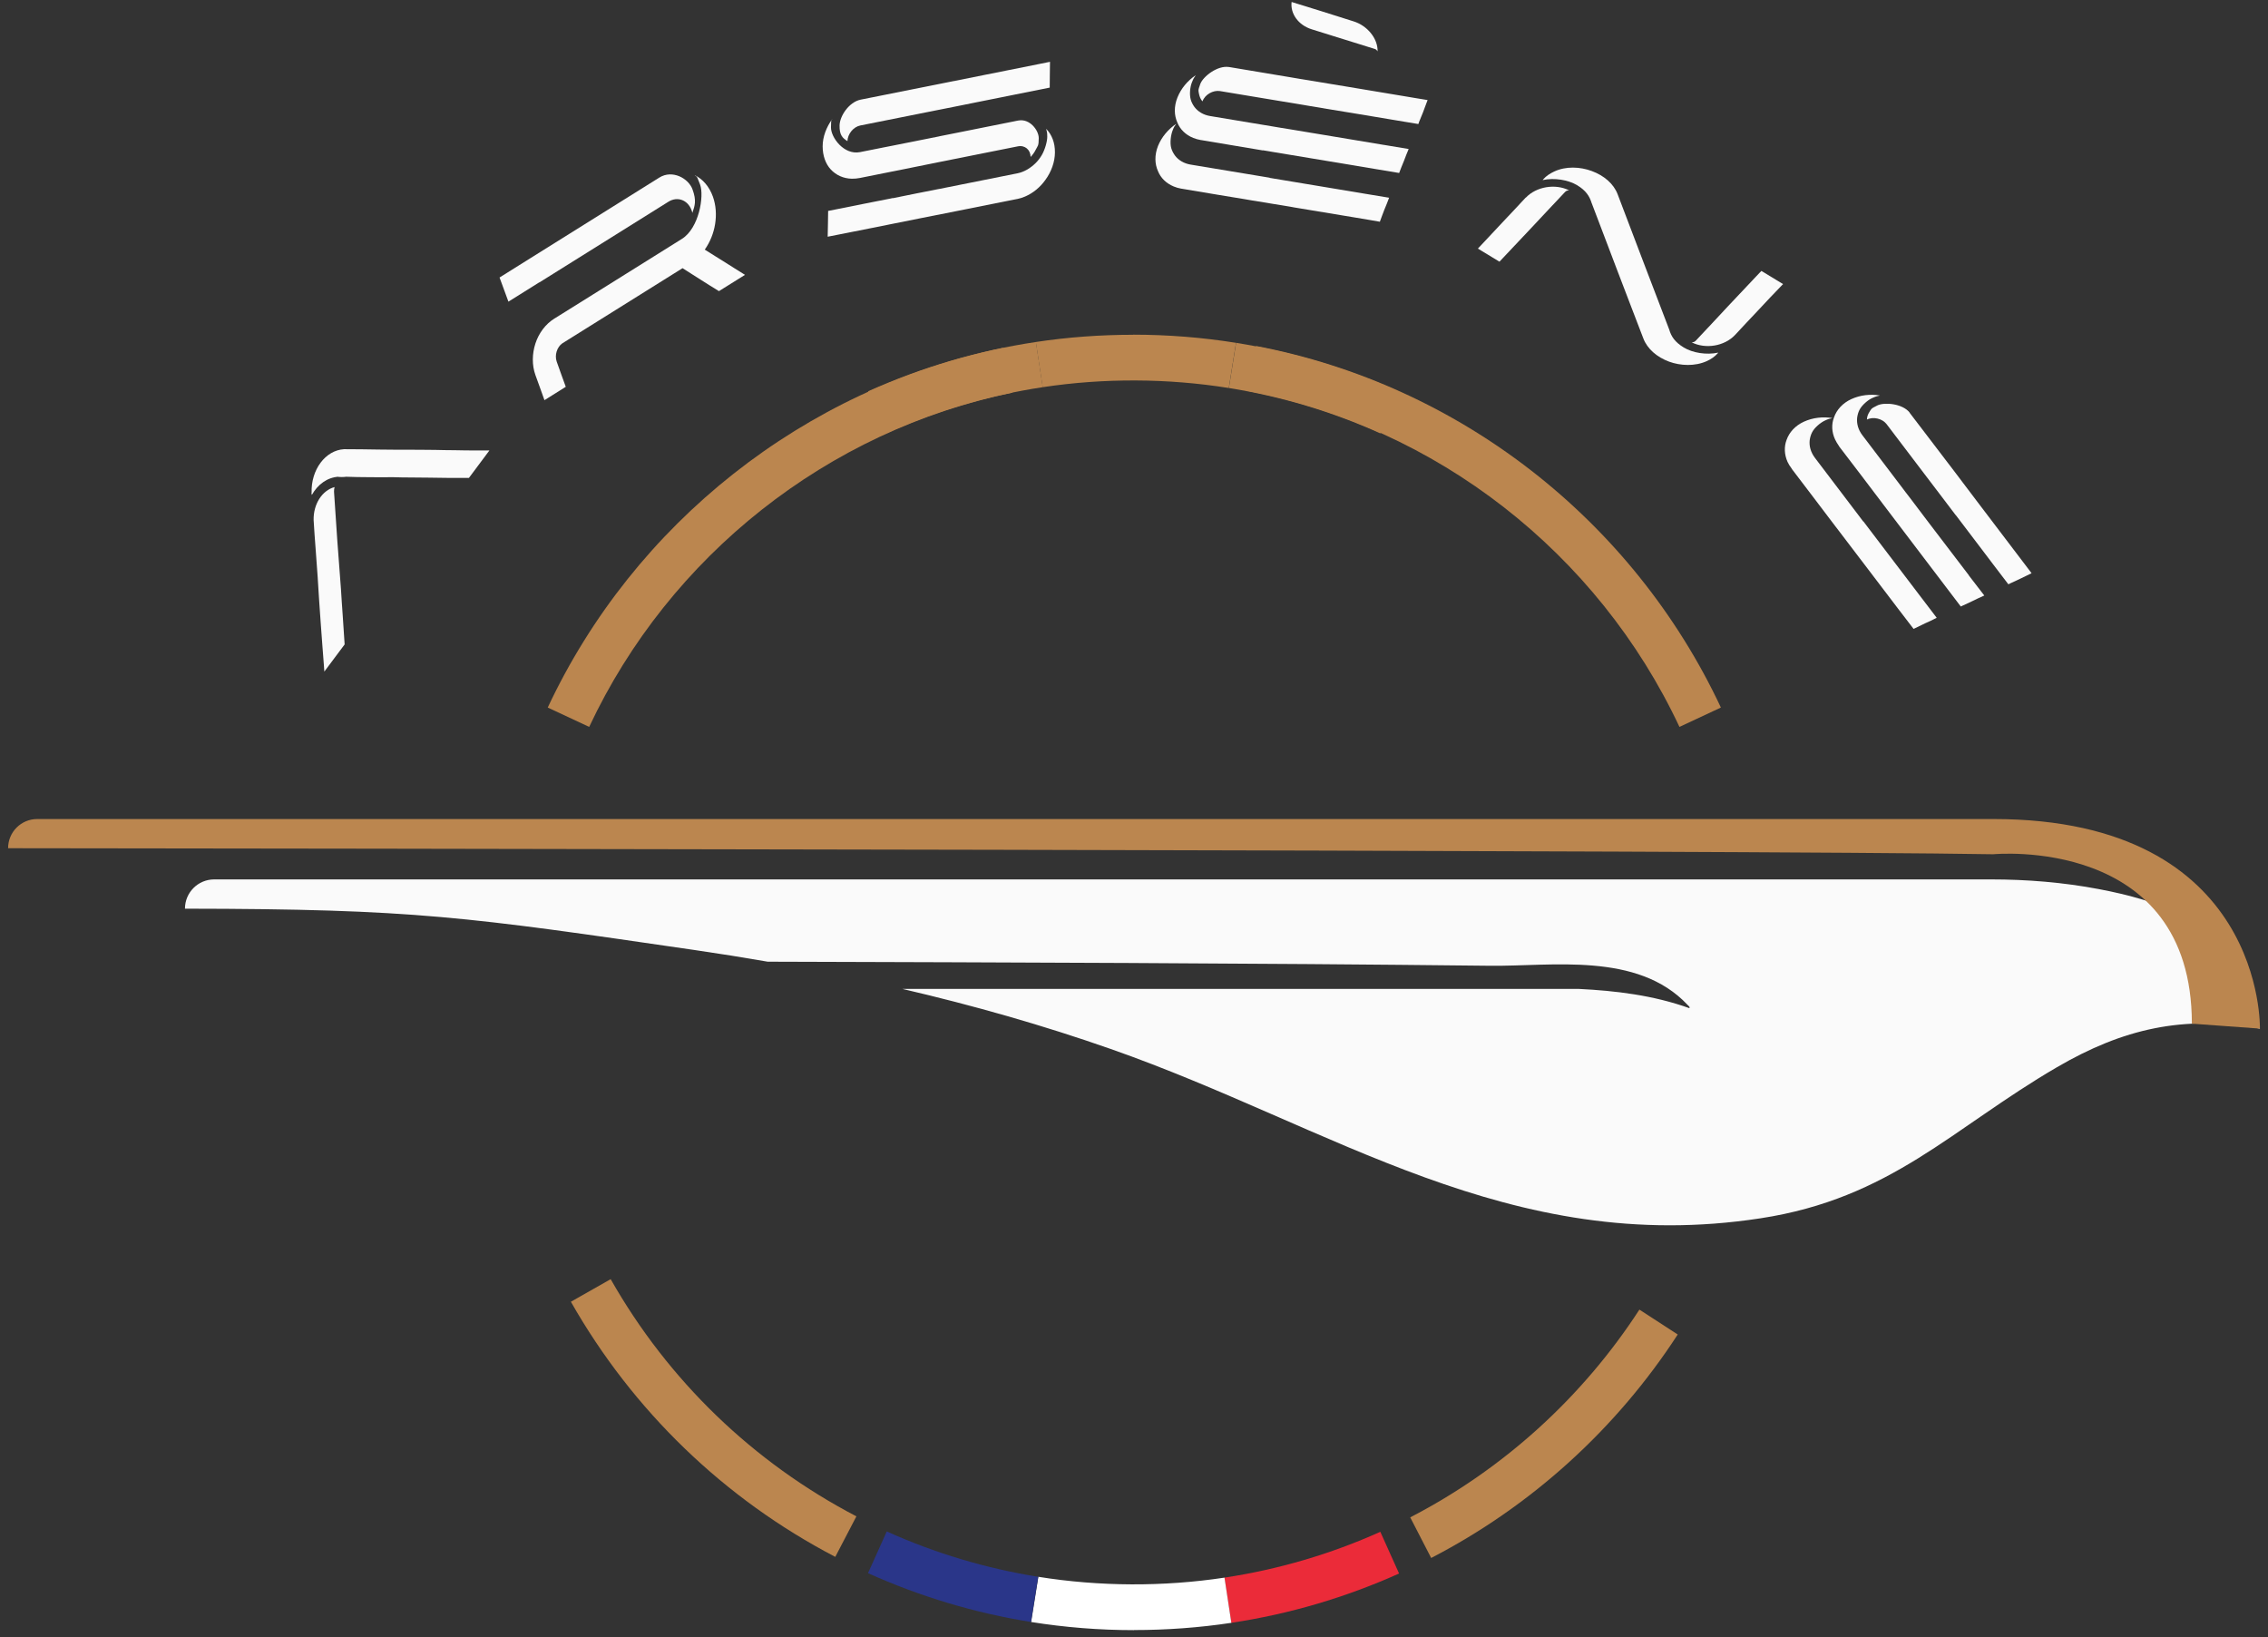 <?xml version="1.0" encoding="UTF-8"?> <svg xmlns="http://www.w3.org/2000/svg" width="248" height="179" viewBox="0 0 248 179" fill="none"><rect x="0" y="0" width="248" height="179" fill="#333333" stroke="none"/><g clip-path="url(#clip0_77_151)"><path d="M150.635 5.617C150.585 5.537 150.535 5.467 150.465 5.417C150.415 5.377 150.355 5.357 150.285 5.337C148.735 4.847 147.175 4.367 145.625 3.887C144.885 3.657 144.155 3.427 143.415 3.197C141.985 2.747 141.075 1.507 141.235 0.217C142.365 0.577 143.495 0.917 144.625 1.267C145.755 1.617 146.885 1.977 148.015 2.337C149.545 2.817 150.675 4.237 150.635 5.617Z" fill="#FAFAFA"></path><path d="M37.745 52.136C37.495 52.156 37.245 52.156 37.025 52.136C37.005 52.146 37.015 52.126 37.005 52.116C35.775 52.196 34.735 52.966 34.095 54.116C34.085 54.056 34.085 53.976 34.055 53.926C34.055 53.906 34.065 53.886 34.075 53.856C33.995 51.356 35.585 49.216 37.625 49.106H37.655C38.925 49.106 40.175 49.126 41.435 49.146C42.685 49.166 43.955 49.166 45.225 49.166C45.755 49.166 46.285 49.166 46.825 49.176C47.435 49.176 48.045 49.196 48.655 49.206C49.375 49.226 50.125 49.206 50.835 49.236C51.555 49.256 52.305 49.236 53.025 49.246H53.515C52.765 50.246 52.025 51.246 51.275 52.246H50.785C49.475 52.246 48.175 52.246 46.875 52.216C45.595 52.186 44.265 52.216 42.985 52.166C42.095 52.186 41.225 52.166 40.355 52.166C39.485 52.166 38.615 52.146 37.755 52.116L37.745 52.136Z" fill="#FAFAFA"></path><path d="M34.745 63.217V63.237C34.845 64.847 34.945 66.447 35.065 68.047C35.185 69.617 35.295 71.237 35.425 72.827L35.465 73.417C36.205 72.427 36.945 71.437 37.685 70.447L37.645 69.847C37.585 68.937 37.525 68.047 37.465 67.137C37.405 66.247 37.335 65.337 37.285 64.427C37.155 62.657 37.015 60.877 36.885 59.117C36.755 57.327 36.645 55.547 36.525 53.757C36.515 53.587 36.545 53.407 36.585 53.247C35.235 53.607 34.255 55.097 34.295 56.857C34.355 57.927 34.435 58.977 34.515 60.037C34.595 61.087 34.665 62.147 34.745 63.197V63.217Z" fill="#FAFAFA"></path><path d="M58.965 30.867C57.835 31.577 56.725 32.267 55.595 32.977C55.275 32.097 54.945 31.217 54.625 30.337C55.755 29.627 56.865 28.937 57.995 28.227C62.705 25.287 67.395 22.347 72.105 19.407C73.515 18.527 75.285 19.487 75.725 20.707C76.165 21.917 75.995 22.457 75.705 23.277C75.695 23.157 75.645 23.067 75.615 22.967C75.205 21.857 74.065 21.437 73.085 22.057C68.375 24.997 63.685 27.937 58.975 30.877L58.965 30.867Z" fill="#FAFAFA"></path><path d="M61.485 37.536C65.855 34.806 70.255 32.056 74.635 29.317C75.275 29.747 75.975 30.146 76.615 30.576C77.265 31.006 77.955 31.407 78.615 31.826C79.565 31.236 80.515 30.637 81.465 30.047C80.745 29.587 79.985 29.137 79.265 28.666C78.545 28.206 77.785 27.756 77.065 27.287C77.645 26.466 78.035 25.497 78.195 24.497C78.355 23.497 78.295 22.447 77.955 21.497C77.555 20.387 76.845 19.576 75.965 19.146C76.205 19.436 76.095 18.936 76.555 20.186C77.015 21.436 76.435 24.947 74.565 26.116C71.325 28.137 68.075 30.177 64.835 32.197C63.405 33.087 61.995 33.967 60.605 34.837C59.635 35.437 58.905 36.447 58.545 37.556C58.185 38.666 58.155 39.907 58.545 40.996C58.875 41.916 59.215 42.827 59.535 43.746C60.305 43.267 61.085 42.776 61.865 42.286C61.535 41.367 61.195 40.456 60.875 39.536C60.625 38.827 60.905 37.937 61.495 37.526L61.485 37.536Z" fill="#FAFAFA"></path><path d="M93.145 19.537C92.225 19.517 91.415 19.147 90.835 18.517C90.275 17.907 89.955 17.017 89.955 15.997C89.955 14.937 90.375 13.887 91.005 13.007C90.905 13.307 90.885 12.837 90.865 13.917C90.845 14.997 92.265 16.987 94.055 16.627C94.935 16.457 95.825 16.277 96.715 16.097C96.935 16.057 97.175 16.007 97.435 15.957C99.155 15.617 100.875 15.267 102.605 14.927C102.655 14.917 102.705 14.907 102.775 14.887C103.415 14.757 104.045 14.637 104.685 14.507C106.905 14.067 109.105 13.627 111.335 13.177H111.355C112.595 12.937 113.585 14.237 113.585 15.107C113.585 15.967 113.465 15.947 113.275 16.327C113.125 16.637 112.925 16.917 112.695 17.157C112.685 16.377 112.075 15.847 111.305 15.997C108.455 16.567 105.605 17.137 102.745 17.707C102.675 17.717 102.645 17.727 102.595 17.737C101.835 17.887 101.095 18.037 100.365 18.187C99.815 18.297 99.265 18.407 98.735 18.517C98.375 18.587 98.035 18.657 97.685 18.727C97.585 18.747 97.495 18.767 97.425 18.777C96.295 19.007 95.155 19.227 94.025 19.457C93.735 19.517 93.435 19.537 93.165 19.537H93.145Z" fill="#FAFAFA"></path><path d="M97.635 21.647C97.535 21.667 97.445 21.687 97.365 21.707C96.835 21.817 96.335 21.917 95.835 22.007C95.805 22.007 95.765 22.017 95.735 22.027C95.285 22.117 94.855 22.197 94.425 22.287C93.515 22.467 92.625 22.647 91.725 22.827C91.325 22.907 90.935 22.987 90.555 23.057C90.555 23.997 90.515 24.937 90.505 25.877C90.885 25.797 91.275 25.727 91.675 25.647C92.805 25.417 93.945 25.197 95.055 24.977C95.265 24.937 95.465 24.897 95.675 24.857C96.205 24.747 96.745 24.647 97.305 24.527C98.385 24.307 99.455 24.097 100.555 23.877C101.195 23.747 101.845 23.617 102.475 23.497C102.525 23.487 102.575 23.477 102.645 23.467C105.485 22.897 108.335 22.337 111.205 21.757H111.225C111.515 21.697 111.805 21.607 112.085 21.487C112.975 21.107 113.755 20.457 114.325 19.647C114.955 18.777 115.345 17.727 115.355 16.667C115.365 15.607 115.015 14.707 114.395 14.087C114.465 14.357 114.515 14.447 114.515 14.947C114.515 15.447 114.275 16.347 113.915 16.957C113.725 17.277 113.505 17.567 113.245 17.827C112.675 18.387 111.995 18.797 111.255 18.947C108.385 19.517 105.535 20.087 102.695 20.657C102.625 20.667 102.575 20.677 102.525 20.687C101.885 20.817 101.235 20.947 100.605 21.067L100.295 21.127C99.745 21.237 99.215 21.347 98.665 21.457C98.325 21.527 97.965 21.597 97.635 21.667V21.647Z" fill="#FAFAFA"></path><path d="M92.665 15.437C92.685 14.647 93.315 13.867 94.075 13.717C96.925 13.147 99.775 12.577 102.645 12.007C103.435 11.847 104.225 11.687 105.015 11.537C105.545 11.427 106.095 11.317 106.645 11.207C107.595 11.017 108.535 10.827 109.495 10.637C109.715 10.597 109.955 10.547 110.195 10.497C110.415 10.457 110.645 10.407 110.885 10.357C111.775 10.177 112.685 9.997 113.595 9.817C113.975 9.737 114.365 9.667 114.785 9.577C114.785 8.637 114.805 7.697 114.815 6.757C114.405 6.837 114.005 6.917 113.625 6.997C112.475 7.227 111.355 7.447 110.225 7.677C107.695 8.177 105.175 8.687 102.665 9.187C99.795 9.757 96.945 10.327 94.095 10.897C92.825 11.167 91.815 12.697 91.805 13.727C91.785 14.767 92.135 15.097 92.665 15.427V15.437Z" fill="#FAFAFA"></path><path d="M138.835 19.446C139.685 19.586 140.515 19.726 141.365 19.866C142.985 20.136 144.595 20.406 146.235 20.676C147.205 20.836 148.205 21.006 149.175 21.166C150.065 21.316 150.975 21.466 151.895 21.616C151.735 22.056 151.555 22.496 151.375 22.926C151.215 23.366 151.035 23.796 150.885 24.236H150.865C150.475 24.166 150.055 24.096 149.645 24.026C149.145 23.946 148.645 23.856 148.155 23.776C146.105 23.436 144.025 23.086 141.995 22.756C141.825 22.726 141.665 22.696 141.515 22.676C141.435 22.666 141.365 22.656 141.305 22.636C139.935 22.406 138.565 22.186 137.195 21.956C137.095 21.936 137.005 21.926 136.925 21.916C136.595 21.866 136.305 21.816 135.995 21.756C135.025 21.596 134.065 21.436 133.135 21.286C131.805 21.066 130.505 20.846 129.195 20.626H129.175C128.885 20.576 128.605 20.496 128.345 20.386C127.525 20.046 126.925 19.456 126.625 18.716C126.265 17.916 126.235 16.946 126.625 15.956C127.025 14.966 127.745 14.126 128.625 13.526C128.455 13.776 128.365 13.856 128.195 14.336C128.025 14.806 127.915 15.636 128.075 16.196C128.155 16.486 128.305 16.756 128.475 16.996C128.855 17.506 129.455 17.876 130.205 17.996C132.855 18.436 135.535 18.886 138.225 19.326C138.415 19.356 138.615 19.396 138.825 19.426L138.835 19.446Z" fill="#FAFAFA"></path><path d="M138.085 16.427C138.395 16.477 138.705 16.527 139.035 16.587C140.545 16.837 142.085 17.097 143.615 17.347C145.815 17.717 148.055 18.087 150.275 18.457C151.165 18.607 152.075 18.757 152.975 18.907H152.995C153.155 18.467 153.335 18.037 153.515 17.597C153.675 17.157 153.855 16.717 154.035 16.287H154.015C153.125 16.137 152.215 15.987 151.315 15.837H151.295C149.015 15.457 146.715 15.077 144.455 14.697C144.125 14.647 143.795 14.587 143.485 14.537C142.945 14.447 142.385 14.357 141.865 14.267C141.555 14.217 141.245 14.167 140.955 14.117C140.645 14.067 140.375 14.017 140.085 13.977C139.755 13.927 139.445 13.867 139.135 13.817C136.875 13.437 134.615 13.067 132.335 12.687C131.585 12.567 130.985 12.197 130.605 11.687C130.435 11.447 130.285 11.177 130.205 10.887C130.045 10.327 130.135 9.497 130.325 9.027C130.505 8.557 130.585 8.477 130.755 8.217C129.865 8.817 129.155 9.657 128.755 10.647C128.355 11.637 128.385 12.607 128.745 13.407C129.045 14.147 129.655 14.747 130.475 15.077C130.735 15.177 130.995 15.257 131.285 15.307H131.305C132.615 15.527 133.915 15.747 135.245 15.967C136.205 16.127 137.155 16.287 138.105 16.447L138.085 16.427Z" fill="#FAFAFA"></path><path d="M131.475 11.066C131.275 10.836 131.175 10.576 131.115 10.296C131.065 9.946 130.945 9.976 131.255 9.166C131.565 8.356 133.125 7.136 134.375 7.326H134.395C136.635 7.706 138.855 8.066 141.095 8.446C141.425 8.506 141.775 8.556 142.155 8.626C142.445 8.676 142.715 8.716 143.025 8.766C143.295 8.806 143.585 8.856 143.875 8.906C144.415 8.996 144.995 9.096 145.555 9.186C146.095 9.276 146.655 9.366 147.195 9.456C149.245 9.796 151.305 10.136 153.375 10.486C153.875 10.566 154.345 10.646 154.865 10.736C155.275 10.806 155.675 10.866 156.085 10.936H156.105C155.945 11.376 155.765 11.816 155.615 12.246C155.505 12.516 155.395 12.786 155.285 13.056C155.215 13.226 155.145 13.386 155.095 13.556H155.075C154.165 13.406 153.255 13.256 152.365 13.106C151.655 12.986 150.975 12.876 150.275 12.756C148.745 12.506 147.245 12.256 145.735 12.006C145.715 12.006 145.715 12.006 145.715 12.006C144.745 11.846 143.745 11.676 142.795 11.516C141.925 11.376 141.055 11.226 140.205 11.086C137.945 10.706 135.685 10.326 133.405 9.956C132.655 9.836 131.765 10.326 131.495 11.066H131.475Z" fill="#FAFAFA"></path><path d="M166.845 21.607C168.005 20.387 170.075 20.057 171.575 20.807C171.475 20.817 171.375 20.827 171.295 20.867C171.235 20.897 171.175 20.947 171.125 20.997C169.945 22.237 168.785 23.497 167.605 24.747C166.425 25.997 165.245 27.237 164.075 28.487L163.965 28.607C163.175 28.127 162.395 27.657 161.605 27.177L161.715 27.057C162.575 26.147 163.425 25.237 164.275 24.327C165.125 23.417 165.995 22.517 166.835 21.597L166.845 21.607Z" fill="#FAFAFA"></path><path d="M174.045 22.197C174.975 24.657 175.925 27.127 176.855 29.587C177.785 32.047 178.755 34.527 179.695 36.997C180.125 38.127 181.165 39.037 182.515 39.537C183.755 39.987 185.325 40.067 186.635 39.477C187.095 39.267 187.495 38.997 187.805 38.647C187.835 38.617 187.865 38.577 187.885 38.547C186.605 38.827 185.075 38.577 184.115 37.987C183.145 37.397 182.745 36.787 182.525 36.027C181.575 33.557 180.635 31.087 179.695 28.627C178.755 26.167 177.815 23.697 176.885 21.237C176.455 20.097 175.395 19.187 174.055 18.697C172.785 18.227 171.225 18.147 169.935 18.757C169.485 18.967 169.075 19.237 168.765 19.587C168.735 19.617 168.705 19.657 168.685 19.687C169.965 19.407 171.495 19.667 172.455 20.247C173.415 20.827 173.815 21.447 174.045 22.207V22.197Z" fill="#FAFAFA"></path><path d="M192.495 29.737L192.605 29.617C193.395 30.097 194.185 30.577 194.975 31.057L194.855 31.177C193.975 32.077 193.125 32.987 192.275 33.897C191.425 34.807 190.555 35.707 189.715 36.627C188.555 37.847 186.505 38.187 184.985 37.427C185.085 37.417 185.185 37.407 185.265 37.367C185.325 37.337 185.385 37.287 185.435 37.237C186.615 35.997 187.775 34.737 188.945 33.487C190.125 32.247 191.295 30.997 192.475 29.747L192.495 29.737Z" fill="#FAFAFA"></path><path d="M203.755 56.997C204.275 57.687 204.785 58.347 205.305 59.037C206.295 60.337 207.285 61.647 208.295 62.967C208.895 63.757 209.505 64.557 210.105 65.347C210.655 66.067 211.215 66.807 211.775 67.537L211.755 67.527V67.547C211.355 67.757 210.925 67.957 210.495 68.147C210.075 68.357 209.655 68.547 209.235 68.757V68.737C208.985 68.417 208.725 68.087 208.475 67.747C208.165 67.347 207.865 66.947 207.555 66.547C206.295 64.887 205.025 63.217 203.775 61.577C203.675 61.447 203.575 61.307 203.485 61.197C203.435 61.127 203.395 61.077 203.355 61.027C202.515 59.927 201.675 58.817 200.835 57.717C200.775 57.637 200.725 57.567 200.665 57.497C200.465 57.227 200.285 56.997 200.095 56.747C199.495 55.957 198.915 55.187 198.345 54.437C197.535 53.367 196.735 52.317 195.925 51.257V51.237C195.735 50.997 195.585 50.747 195.465 50.497C195.105 49.687 195.075 48.837 195.355 48.097C195.645 47.267 196.295 46.537 197.255 46.097C198.225 45.657 199.325 45.527 200.375 45.707C200.075 45.777 199.955 45.777 199.505 45.997C199.055 46.217 198.405 46.747 198.145 47.267C198.005 47.537 197.925 47.837 197.885 48.127C197.815 48.767 197.995 49.437 198.455 50.047C200.085 52.187 201.725 54.347 203.375 56.527C203.495 56.677 203.615 56.847 203.745 57.017L203.755 56.997Z" fill="#FAFAFA"></path><path d="M205.275 54.277C205.465 54.527 205.655 54.777 205.855 55.047C206.785 56.267 207.725 57.507 208.665 58.747C210.015 60.517 211.385 62.327 212.745 64.117C213.295 64.837 213.855 65.577 214.395 66.287V66.307C214.825 66.097 215.255 65.907 215.685 65.707C216.105 65.497 216.535 65.297 216.965 65.107V65.087C216.405 64.367 215.845 63.627 215.295 62.917V62.897C213.885 61.057 212.475 59.197 211.085 57.377C210.885 57.107 210.675 56.837 210.485 56.587C210.155 56.147 209.815 55.697 209.495 55.277C209.305 55.027 209.115 54.777 208.935 54.537C208.745 54.287 208.575 54.067 208.395 53.837C208.195 53.567 208.005 53.317 207.815 53.067C206.425 51.247 205.045 49.417 203.645 47.577C203.185 46.977 203.005 46.297 203.075 45.657C203.115 45.367 203.195 45.067 203.335 44.797C203.605 44.277 204.245 43.737 204.695 43.527C205.155 43.317 205.265 43.307 205.565 43.237C204.515 43.057 203.405 43.187 202.445 43.627C201.485 44.067 200.835 44.797 200.545 45.627C200.255 46.377 200.285 47.227 200.655 48.027C200.775 48.277 200.915 48.517 201.085 48.757V48.777C201.895 49.827 202.705 50.887 203.515 51.957L205.265 54.267L205.275 54.277Z" fill="#FAFAFA"></path><path d="M204.145 45.847C204.155 45.547 204.255 45.287 204.415 45.037C204.615 44.747 204.515 44.687 205.295 44.317C206.075 43.947 208.055 44.117 208.825 45.117V45.137C210.215 46.947 211.575 48.737 212.945 50.537C213.145 50.807 213.365 51.087 213.595 51.387C213.775 51.617 213.935 51.837 214.125 52.087C214.295 52.307 214.465 52.537 214.645 52.777C214.975 53.217 215.335 53.677 215.675 54.137C216.005 54.577 216.345 55.027 216.675 55.457C217.935 57.117 219.195 58.767 220.465 60.447C220.775 60.847 221.065 61.237 221.385 61.657C221.635 61.987 221.885 62.307 222.135 62.647V62.667C221.735 62.877 221.305 63.067 220.885 63.277C220.625 63.397 220.355 63.517 220.095 63.647C219.925 63.717 219.765 63.797 219.615 63.877V63.857C219.615 63.857 219.605 63.857 219.595 63.857C219.035 63.117 218.475 62.387 217.925 61.667C217.495 61.097 217.075 60.547 216.645 59.977C215.705 58.737 214.785 57.537 213.865 56.317C213.845 56.297 213.845 56.307 213.845 56.307C213.245 55.517 212.635 54.717 212.055 53.947C211.525 53.247 210.985 52.537 210.465 51.857C209.075 50.037 207.695 48.207 206.295 46.367C205.835 45.767 204.845 45.517 204.145 45.867V45.847Z" fill="#FAFAFA"></path><path d="M156.495 170.317L154.205 165.877C164.365 160.627 173.025 152.777 179.265 143.167L183.455 145.887C176.745 156.217 167.425 164.667 156.495 170.317Z" fill="#BB864F"></path><path d="M183.645 79.467C174.695 60.397 157.045 46.667 136.415 42.737L137.355 37.827C159.555 42.047 178.545 56.827 188.175 77.347L183.645 79.467Z" fill="#BB864F"></path><path d="M64.425 79.466L59.895 77.346C69.345 57.196 87.965 42.496 109.695 38.026L110.705 42.926C90.515 47.076 73.215 60.736 64.425 79.466Z" fill="#BB864F"></path><path d="M91.335 170.197C79.195 163.867 69.195 154.217 62.425 142.307L66.775 139.837C73.065 150.917 82.355 159.877 93.645 165.767L91.335 170.197Z" fill="#BB864F"></path><path d="M217.675 96.137C221.645 96.137 225.605 96.457 229.505 97.197C235.935 98.407 242.635 100.767 245.525 106.207C246.675 108.357 246.695 110.127 247.115 112.447C238.736 110.937 232.135 112.467 224.925 116.667C213.425 123.367 206.765 131.007 192.485 133.188C165.005 137.397 145.735 123.187 121.465 114.677C114.03 112.072 106.396 109.904 98.67 108.107H172.615C176.685 108.307 180.765 108.797 184.715 110.207C184.865 110.127 184.575 109.897 184.525 109.847C179.045 104.027 169.695 105.657 162.935 105.577C136.624 105.284 110.277 105.212 83.946 105.132C81.284 104.67 78.619 104.245 75.955 103.857C51.095 100.237 45.345 99.367 20.225 99.337C20.225 97.567 21.655 96.137 23.425 96.137H217.675Z" fill="#FAFAFA"></path><path d="M247.115 112.447C247.115 112.447 247.705 89.537 217.965 89.537H4.085C2.315 89.527 0.885 90.957 0.885 92.727C26.005 92.757 192.135 92.937 217.955 93.387C217.955 93.387 239.675 91.267 239.675 111.907" fill="#BB864F"></path><path d="M134.635 177.407L133.885 172.467C139.775 171.577 145.505 169.897 150.935 167.457L152.985 172.017C147.145 174.637 140.975 176.457 134.635 177.407Z" fill="#EB2B39"></path><path d="M123.995 178.207C120.225 178.207 116.445 177.907 112.755 177.317L113.545 172.377C120.225 173.447 127.205 173.477 133.895 172.467L134.645 177.407C131.145 177.937 127.565 178.197 124.005 178.197L123.995 178.207Z" fill="white"></path><path d="M112.745 177.317C106.595 176.337 100.595 174.537 94.915 171.977L96.965 167.417C102.235 169.797 107.805 171.457 113.525 172.377L112.735 177.317H112.745Z" fill="#2A3689"></path><path d="M113.275 37.387L114.025 42.327C108.135 43.217 102.405 44.897 96.975 47.337L94.925 42.777C100.765 40.157 106.935 38.337 113.275 37.387Z" fill="#BB864F"></path><path d="M123.915 36.587C127.685 36.587 131.465 36.887 135.155 37.477L134.365 42.417C127.685 41.347 120.705 41.317 114.015 42.327L113.265 37.387C116.765 36.857 120.345 36.597 123.905 36.597L123.915 36.587Z" fill="#BB864F"></path><path d="M135.155 37.477C141.305 38.457 147.305 40.257 152.985 42.817L150.935 47.377C145.665 44.997 140.095 43.337 134.375 42.417L135.165 37.477H135.155Z" fill="#BB864F"></path></g><defs><clipPath id="clip0_77_151"><rect width="246.23" height="177.99" fill="white" transform="translate(0.885 0.217)"></rect></clipPath></defs></svg> 